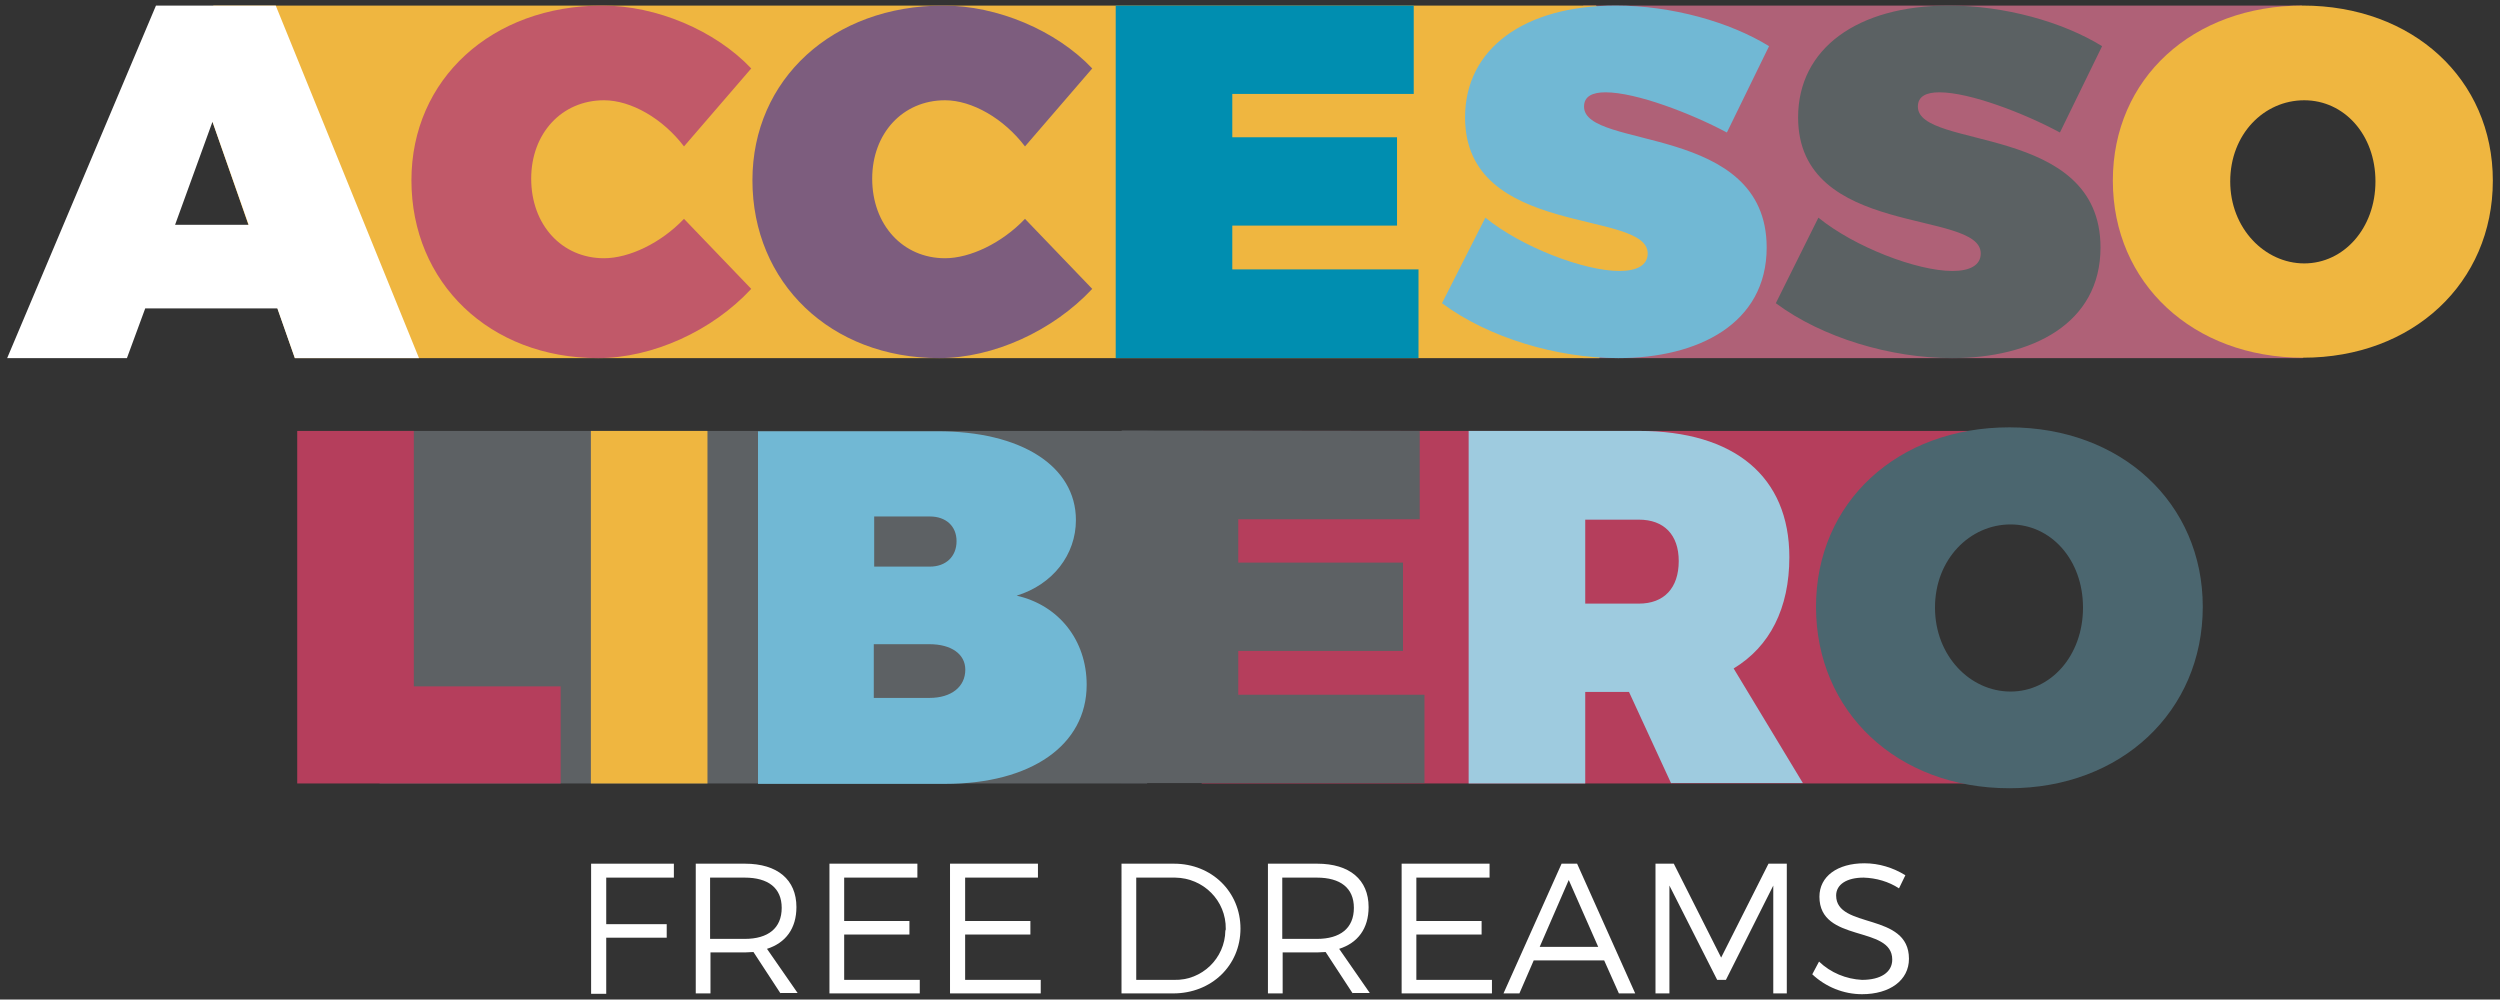 <svg xmlns="http://www.w3.org/2000/svg" xmlns:xlink="http://www.w3.org/1999/xlink" id="Livello_1" x="0px" y="0px" viewBox="0 0 628.3 251.2" style="enable-background:new 0 0 628.3 251.2;" xml:space="preserve">
<rect x="0" y="0" width="628.3" height="251.2" fill="#333333" stroke="none"/>
<g>
	<g id="Raggruppa_108">
		<rect id="Rettangolo_72_1_" x="95.4" y="108.3" style="fill:#5D6164;" width="192.9" height="88.6"></rect>
		<path id="Tracciato_197_1_" style="fill:#B53E5C;" d="M302,196.9h192.9L480,163.7l9.7-31.9l5.1-23.5H302V196.9z"></path>
		<path id="Tracciato_198_1_" style="fill:#B53E5C;" d="M104,108.3v64.2h36.9v24.4H74.7v-88.6L104,108.3z"></path>
		<path id="Tracciato_199_1_" style="fill:#EFB640;" d="M177.8,108.3v88.6h-29.3v-88.6H177.8z"></path>
		<path id="Tracciato_200_1_" style="fill:#71B8D4;" d="M270.4,130.7c0,8.7-5.8,16.2-14.9,19c10.6,2.4,17.6,11.2,17.6,22.4    c0,15.2-14,24.9-35.6,24.9h-47v-88.6h44.9C256.7,108.3,270.4,117.2,270.4,130.7z M240.4,136c0-3.8-2.7-6.2-6.7-6.2h-14v12.6h14    C237.7,142.4,240.4,139.9,240.4,136z M242.6,168.3c0-3.9-3.5-6.4-9-6.4h-14v13.5h14C239.1,175.4,242.6,172.6,242.6,168.3z"></path>
		<path id="Tracciato_201_1_" style="fill:#5D6164;" d="M356.8,108.3v22.2h-45.6v10.9h41.4v22.2h-41.4v11H358v22.2h-76.1v-88.6    L356.8,108.3z"></path>
		<path id="Tracciato_202_1_" style="fill:#9ECBDF;" d="M420,196.9l-10.6-23h-11v23h-29.3v-88.6h42.8c24,0,37.8,11.5,37.8,31.7    c0,12.9-4.9,22.5-14,28l17.4,28.8H420z M398.4,151.7h13.5c6.3,0,10-3.9,10-10.7c0-6.6-3.7-10.4-10-10.4h-13.5V151.7z"></path>
		<path id="Tracciato_203_1_" style="fill:#4B666F;" d="M553.6,152.5c0,26.3-20.5,45.6-48.6,45.6c-28.2,0-48.6-19.2-48.6-45.6    c0-26.3,20.5-45.1,48.6-45.1C533.1,107.4,553.6,126.4,553.6,152.5z M486.3,152.7c0,12.1,8.8,21.1,19,21.1c10.1,0,18.2-9,18.2-21.1    c0-12.1-8.1-20.9-18.2-20.9C495.1,131.8,486.3,140.5,486.3,152.7L486.3,152.7z"></path>
		<path id="Tracciato_204_1_" style="fill:#AF6177;" d="M397.9,90h180.8l12.1-17.2L544.7,58l9.7-35.2l24.2-21.4H397.9V90z"></path>
		<path id="Tracciato_205_1_" style="fill:#EFB640;" d="M401.9,90H74.1L53.4,30.6l0.2-29.2h347.5L418.7,19l-37.2,3.8l41.5,30    L401.9,90z"></path>
		<path id="Tracciato_206_1_" style="fill:#FFFFFF;" d="M69.7,77.5H36.5L31.9,90H1.8L39.2,1.4h30.1l36,88.6H74.1L69.7,77.5z     M62.5,56.5l-9.1-25.9L44,56.5H62.5z"></path>
		<path id="Tracciato_207_1_" style="fill:#C15969;" d="M151.8,25.2c-10.6,0-18.3,8.3-18.3,19.7c0,11.6,7.7,20,18.3,20    c6.3,0,14.3-3.8,20.1-9.9l16.9,17.6C179,83.2,163.9,90,150.3,90c-27.2,0-46.9-18.9-46.9-44.7c0-25.4,20.2-43.9,48-43.9    c13.5,0,28.3,6.2,37.4,15.8l-16.9,19.6C166.6,29.8,158.6,25.2,151.8,25.2z"></path>
		<path id="Tracciato_208_1_" style="fill:#7D5D7E;" d="M237.5,25.2c-10.6,0-18.3,8.3-18.3,19.7c0,11.6,7.7,20,18.3,20    c6.3,0,14.3-3.8,20.1-9.9l16.9,17.6C264.6,83.2,249.6,90,236,90c-27.2,0-46.9-18.9-46.9-44.7c0-25.4,20.2-43.9,48-43.9    c13.5,0,28.3,6.2,37.4,15.8l-16.9,19.6C252.3,29.8,244.3,25.2,237.5,25.2z"></path>
		<path id="Tracciato_209_1_" style="fill:#008EB0;" d="M355.3,1.4v22.2h-45.6v10.9h41.4v22.2h-41.4v11h46.8V90h-76.1V1.4H355.3z"></path>
		<path id="Tracciato_210_1_" style="fill:#71B8D4;" d="M403.5,23.2c-3.3,0-5.4,1-5.4,3.6c0,10.9,45.9,4.1,45.9,35.4    c0,19.2-17.3,27.8-37.3,27.8c-15.4,0-32.6-5.1-44.3-13.8l10.9-21.5c9.1,7.4,24.8,13.4,33.7,13.4c4.3,0,7.1-1.4,7.1-4.4    c0-11.2-45.9-3.8-45.9-34.2c0-17.3,14.9-28.1,37.9-28.1c14,0,28.6,4.1,38.5,10.2l-10.6,21.7C425,28.5,411.2,23.2,403.5,23.2z"></path>
		<path id="Tracciato_211_1_" style="fill:#5B6163;" d="M487.4,23.2c-3.3,0-5.4,1-5.4,3.6c0,10.9,45.9,4.1,45.9,35.4    c0,19.2-17.3,27.8-37.3,27.8c-15.4,0-32.6-5.1-44.3-13.8L457,54.7c9.1,7.4,24.8,13.4,33.7,13.4c4.3,0,7.1-1.4,7.1-4.4    c0-11.2-45.9-3.8-45.9-34.2c0-17.3,14.9-28.1,37.9-28.1c14,0,28.6,4.1,38.5,10.2l-10.6,21.7C508.8,28.5,495.1,23.2,487.4,23.2z"></path>
		<path id="Tracciato_212_1_" style="fill:#EFB640;" d="M626.5,45.4c0,25.7-20.1,44.5-47.7,44.5S531,71.2,531,45.4    c0-25.7,20.1-44,47.7-44C606.4,1.4,626.5,19.9,626.5,45.4z M560.5,45.6c0,11.8,8.7,20.6,18.6,20.6s17.9-8.8,17.9-20.6    s-7.9-20.4-17.9-20.4C569,25.2,560.5,33.7,560.5,45.6L560.5,45.6z"></path>
		<path id="Tracciato_213_1_" style="fill:none;stroke:#E7C479;stroke-width:1.096;stroke-miterlimit:10;" d="M403.3,83.5"></path>
	</g>
	<g id="Raggruppa_109" transform="translate(146.758 215.562)">
		<path id="Tracciato_214" style="fill:#FFFFFF;" d="M22.6,1.5V5h-17v11.7h15.2v3.4H5.6v14.1H1.8V1.5H22.6z"></path>
		<path id="Tracciato_215" style="fill:#FFFFFF;" d="M49.4,34.1l-6.8-10.4c-0.7,0-1.4,0.1-2.1,0.1h-8.7v10.3h-3.7V1.5h12.4    c8.1,0,12.9,4,12.9,10.9c0,5.4-2.7,9-7.4,10.5l7.7,11.1H49.4z M40.4,20.4c5.9,0,9.3-2.7,9.3-7.8c0-5-3.4-7.6-9.3-7.6h-8.7v15.4    H40.4z"></path>
		<path id="Tracciato_216" style="fill:#FFFFFF;" d="M83.8,1.5V5H65.4v10.9h16.4v3.4H65.4v11.4h19v3.4H61.7V1.5H83.8z"></path>
		<path id="Tracciato_217" style="fill:#FFFFFF;" d="M114.1,1.5V5H95.8v10.9h16.4v3.4H95.8v11.4h19v3.4H92V1.5H114.1z"></path>
		<path id="Tracciato_218" style="fill:#FFFFFF;" d="M165,17.8c0,9.3-7.3,16.3-16.9,16.3h-13V1.5h13.2C157.8,1.5,165,8.6,165,17.8z     M161.3,17.9c0.1-7.1-5.6-12.8-12.7-12.9c-0.1,0-0.3,0-0.4,0h-9.4v25.7h9.5c7,0.2,12.8-5.4,12.9-12.4    C161.3,18.2,161.3,18,161.3,17.9L161.3,17.9z"></path>
		<path id="Tracciato_219" style="fill:#FFFFFF;" d="M193.2,34.1l-6.8-10.4c-0.7,0-1.4,0.1-2.1,0.1h-8.7v10.3h-3.7V1.5h12.4    c8.1,0,12.9,4,12.9,10.9c0,5.4-2.7,9-7.4,10.5l7.7,11.1H193.2z M184.2,20.4c5.9,0,9.3-2.7,9.3-7.8c0-5-3.4-7.6-9.3-7.6h-8.7v15.4    H184.2z"></path>
		<path id="Tracciato_220" style="fill:#FFFFFF;" d="M227.6,1.5V5h-18.4v10.9h16.4v3.4h-16.4v11.4h19v3.4h-22.7V1.5H227.6z"></path>
		<path id="Tracciato_221" style="fill:#FFFFFF;" d="M256.4,25.8h-17.7l-3.6,8.3h-4l14.6-32.6h3.9l14.6,32.6h-4.1L256.4,25.8z     M254.9,22.4l-7.4-16.8l-7.3,16.8H254.9z"></path>
		<path id="Tracciato_222" style="fill:#FFFFFF;" d="M273.9,1.5l11.9,23.6l11.9-23.6h4.6v32.6h-3.4l0-27.1l-11.9,23.7h-2.2L272.8,7    v27.1h-3.5V1.5H273.9z"></path>
		<path id="Tracciato_223" style="fill:#FFFFFF;" d="M321.6,5c-4.2,0-6.9,1.7-6.9,4.5c0,8.5,18.3,4.1,18.3,15.9    c0,5.4-4.8,8.9-11.8,8.9c-4.6,0-9.1-1.8-12.5-5l1.7-3.2c2.9,2.8,6.8,4.4,10.8,4.6c4.7,0,7.6-1.9,7.6-5.1c0-8.7-18.3-4.1-18.3-15.8    c0-5.1,4.5-8.4,11.3-8.4c3.7,0,7.2,1.1,10.3,3l-1.6,3.3C327.9,6,324.8,5.1,321.6,5z"></path>
	</g>
</g>
</svg>